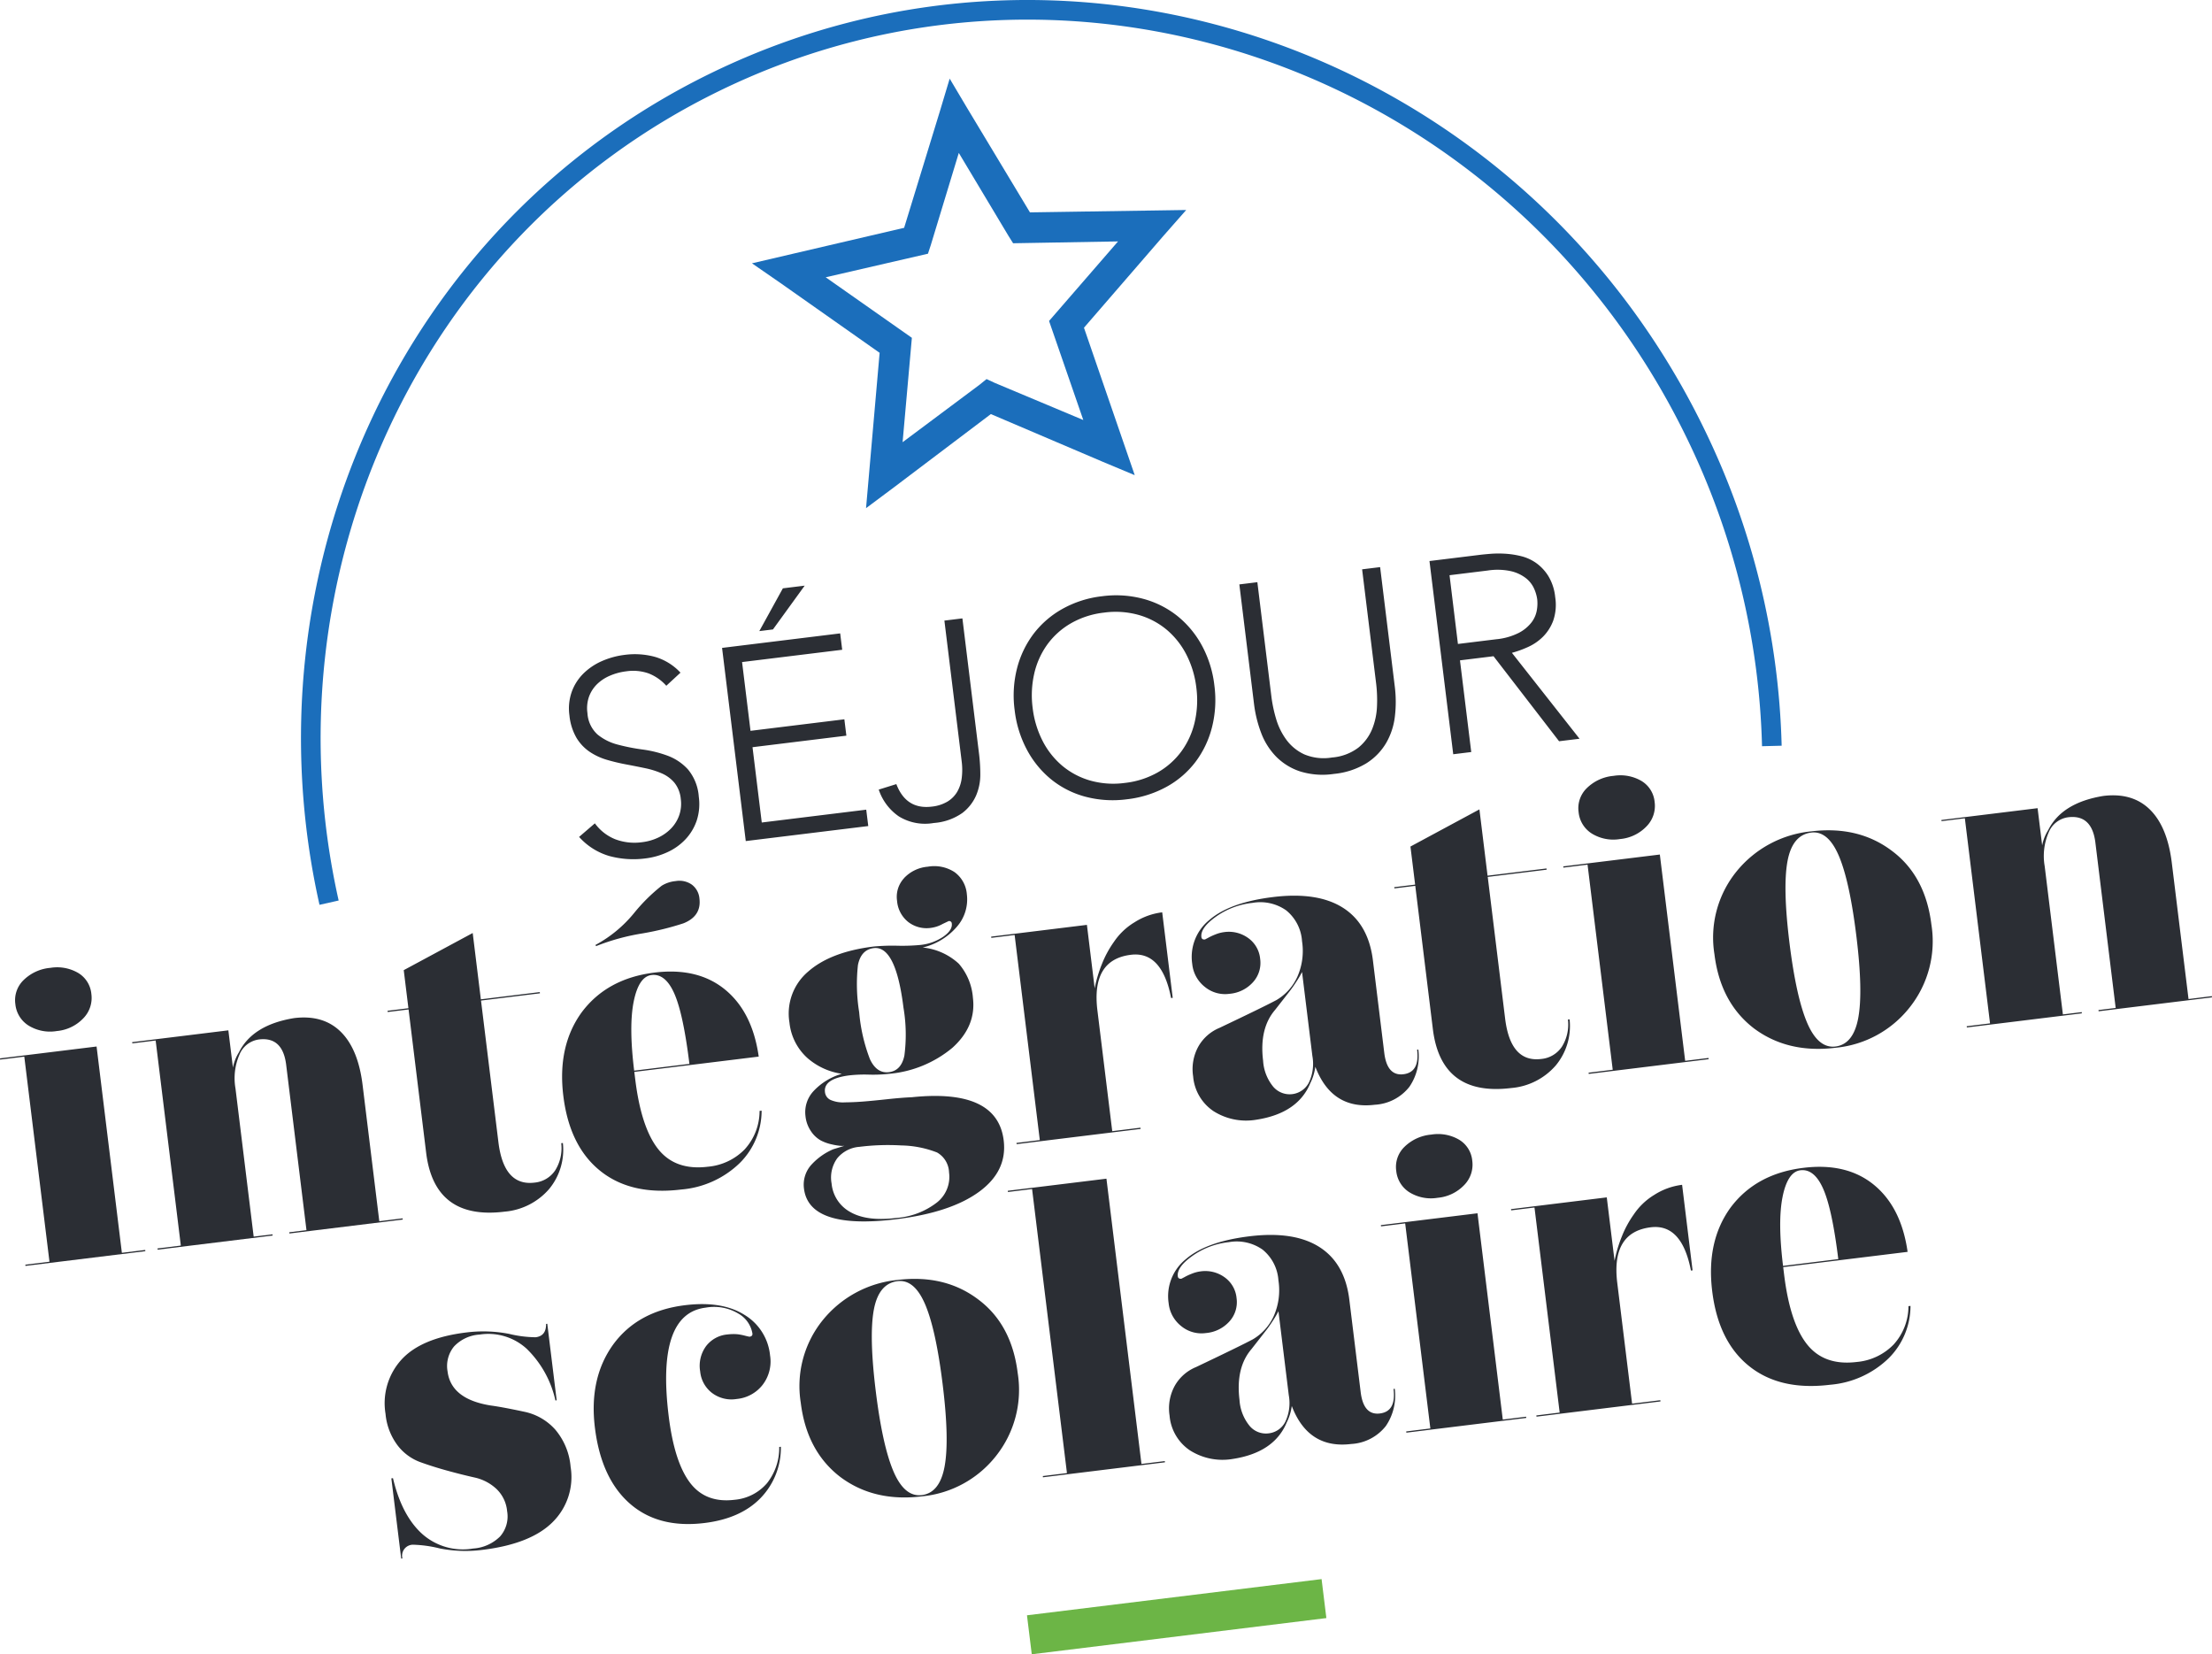 <svg xmlns="http://www.w3.org/2000/svg" xmlns:xlink="http://www.w3.org/1999/xlink" width="372.851" height="278.79" viewBox="0 0 372.851 278.79">
  <defs>
    <clipPath id="clip-path">
      <path id="Tracé_20" data-name="Tracé 20" d="M0,0H372.851V-278.79H0Z" fill="none"/>
    </clipPath>
  </defs>
  <g id="Groupe_29" data-name="Groupe 29" transform="translate(-14 -60.79)">
    <g id="Groupe_28" data-name="Groupe 28" transform="translate(14 339.58)">
      <g id="Groupe_22" data-name="Groupe 22" clip-path="url(#clip-path)">
        <g id="Groupe_20" data-name="Groupe 20" transform="translate(173.508 -3.285)">
          <path id="Tracé_18" data-name="Tracé 18" d="M0,0,49.659-6.1" fill="none" stroke="#6cb546" stroke-width="6.619"/>
        </g>
        <g id="Groupe_21" data-name="Groupe 21" transform="translate(298.658 -153.075)">
          <path id="Tracé_19" data-name="Tracé 19" d="M0,0A127.482,127.482,0,0,0-12.957-52.84c-30.378-62.284-104.324-88.72-165.163-59.047C-229.976-86.6-255.572-28.7-243.189,26.409" fill="none" stroke="#1b6ebb" stroke-width="3.309"/>
        </g>
      </g>
      <g id="Groupe_23" data-name="Groupe 23" transform="translate(163.035 -260.56)">
        <path id="Tracé_21" data-name="Tracé 21" d="M0,0,10.573,17.56l26.336-.4-3.835,4.356L19.678,37l8.555,24.849L22.857,59.6,3.983,51.553l-16.368,12.37-4.671,3.487,2.289-26.181L-31.511,29.445l-4.775-3.3,25.65-5.982L-4.625.568l1.667-5.547ZM-6.148,23.093l-.472,1.434L-23.856,28.5-9.331,38.7l-1.563,17.593L2.08,46.607l1.178-.954,1.374.64,14.932,6.26L13.792,35.861,25.419,22.455l-17.687.31-.8-1.277L-1.421,7.54Z" fill="#1b6ebb"/>
      </g>
      <g id="Groupe_27" data-name="Groupe 27" clip-path="url(#clip-path)">
        <g id="Groupe_24" data-name="Groupe 24" transform="translate(67.833 -16.151)">
          <path id="Tracé_22" data-name="Tracé 22" d="M0,0A1.851,1.851,0,0,1,1.746-2.315,20.732,20.732,0,0,1,6.3-1.684a22.532,22.532,0,0,0,7.24.231q8.139-1,11.816-4.707a10.669,10.669,0,0,0,2.99-9.294,11.1,11.1,0,0,0-2.59-6.264,9.579,9.579,0,0,0-5.2-3q-3.74-.8-5.661-1.055-6.712-1.067-7.289-5.757a5.186,5.186,0,0,1,1.1-4.2,6.461,6.461,0,0,1,4.306-2,9.6,9.6,0,0,1,7.925,2.388,17.418,17.418,0,0,1,4.851,8.717L26-26.649l-1.584-12.9-.206.026q.038,2.026-1.755,2.246a19.531,19.531,0,0,1-4.482-.571,22.942,22.942,0,0,0-7.24-.231q-7.589.931-10.919,4.6a10.919,10.919,0,0,0-2.662,9.114A10.378,10.378,0,0,0-.838-19.083,8.5,8.5,0,0,0,2.94-16.256q2.161.786,4.626,1.463t4.588,1.152a7.827,7.827,0,0,1,3.664,1.9,5.916,5.916,0,0,1,1.828,3.767A5.109,5.109,0,0,1,16.455-3.7a7.094,7.094,0,0,1-4.547,2.029,10.306,10.306,0,0,1-8.6-2.48q-3.427-3.114-4.9-9.377l-.276.034L-.207.025ZM61.429-12.654a8.121,8.121,0,0,1-5.436,2.768q-4.9.6-7.532-2.891T44.878-24Q42.76-41.24,51.107-42.265a7.957,7.957,0,0,1,5.515,1,4.772,4.772,0,0,1,2.371,3.35c.04.322-.125.5-.492.55l-.216-.043c-.143-.029-.336-.075-.577-.139s-.517-.123-.827-.179a5.991,5.991,0,0,0-1.026-.084,8.948,8.948,0,0,0-1.112.067,5.07,5.07,0,0,0-3.573,1.979,5.612,5.612,0,0,0-.983,4.252A5.183,5.183,0,0,0,52.17-27.9a5.444,5.444,0,0,0,4.187,1.026,6.264,6.264,0,0,0,4.363-2.391,6.445,6.445,0,0,0,1.248-4.949,8.991,8.991,0,0,0-4.343-6.854q-3.792-2.37-10-1.608-8,.983-12.134,6.671-4.065,5.682-3.048,13.958,1.05,8.554,5.877,12.793T50.941-5.975q6.069-.746,9.427-4.2a12.146,12.146,0,0,0,3.42-8.647l-.276.034a9.559,9.559,0,0,1-2.083,6.137m9.4-27.482a17.675,17.675,0,0,0-3.685,13.9q1,8.141,6.645,12.488,5.7,4.272,13.776,3.28a18.043,18.043,0,0,0,12.471-6.783,17.907,17.907,0,0,0,3.677-13.965q-1.008-8.208-6.636-12.419-5.639-4.28-13.639-3.3a18.516,18.516,0,0,0-12.609,6.8m17.281-2.682q1.818,4.259,2.961,13.57,1.136,9.245.32,13.72t-3.851,4.849q-2.9.355-4.759-3.967t-3-13.566q-1.143-9.312-.319-13.72t4-4.8q2.829-.346,4.647,3.911m13.929-19.145.025.207,4.07-.5,5.878,47.872-4.07.5.026.207L128.528-16.2l-.026-.207-3.932.482L118.667-64Zm62.725,37.531q-2.76.339-3.242-3.593l-1.914-15.59q-.755-6.138-5.045-8.868t-11.81-1.806q-7.312.9-10.728,3.873a8,8,0,0,0-2.874,7.39,5.637,5.637,0,0,0,2.121,3.871,5.378,5.378,0,0,0,4.17,1.168,5.986,5.986,0,0,0,3.991-1.995,4.833,4.833,0,0,0,1.168-3.89,4.853,4.853,0,0,0-2.044-3.53,5.565,5.565,0,0,0-4.041-.974,5.9,5.9,0,0,0-1.457.389,9.255,9.255,0,0,0-1.226.571l-.526.274c-.369.045-.572-.093-.611-.415q-.186-1.517,2.386-3.374a12.988,12.988,0,0,1,6.221-2.374,7.576,7.576,0,0,1,5.686,1.262,7.279,7.279,0,0,1,2.67,5.2,10.713,10.713,0,0,1-.8,6.015,8.722,8.722,0,0,1-3.513,3.9q-2.037,1.089-9.578,4.677a7.3,7.3,0,0,0-3.572,3.134,7.9,7.9,0,0,0-.886,5.045,7.833,7.833,0,0,0,3.414,5.848,10.251,10.251,0,0,0,7.216,1.459q7.011-1.071,9.117-6.16a8.822,8.822,0,0,0,.851-2.766q2.785,7.292,10.028,6.4a7.961,7.961,0,0,0,5.825-3.026,9.076,9.076,0,0,0,1.505-6.276l-.207.025q.466,3.8-2.293,4.133M148.8-23a3.574,3.574,0,0,1-2.81,1.92,3.576,3.576,0,0,1-3.161-1.222,7.612,7.612,0,0,1-1.732-4.409q-.669-5.448,2.027-8.581l1.12-1.433,1.361-1.743q.483-.618,1.1-1.57a17.555,17.555,0,0,0,.956-1.623L149.4-27.517a7.358,7.358,0,0,1-.6,4.52m16.126-33.174.026.207,4.07-.5,4.243,34.559-4.07.5.026.207,20.211-2.482-.026-.207-3.932.483L181.211-58.17Zm3.982-13.2a4.708,4.708,0,0,0-1.393,4.057,4.814,4.814,0,0,0,2.229,3.613,6.928,6.928,0,0,0,4.77.92,7.035,7.035,0,0,0,4.431-2.12,4.9,4.9,0,0,0,1.384-4.126,4.618,4.618,0,0,0-2.221-3.543,7.042,7.042,0,0,0-4.692-.86,7.349,7.349,0,0,0-4.508,2.059m42.031,8.143a11.094,11.094,0,0,0-3.382,3.251,17.476,17.476,0,0,0-2,3.677,22.409,22.409,0,0,0-1.242,4.143l-1.313-10.692-16.141,1.982.025.207,3.932-.482,4.244,34.559-3.932.482.025.207,20.9-2.566-.025-.207-4.76.584-2.5-20.349q-1.05-8.552,5.641-9.375,5.242-.644,6.777,7.29l.276-.033L215.7-62.965a11.174,11.174,0,0,0-4.758,1.739m40.443,25.143a9.86,9.86,0,0,1-6.252,2.973q-5.449.669-8.342-2.932t-3.9-11.809l-.152-1.242,20.97-2.574q-1.062-7.5-5.656-11.279t-11.907-2.88q-8,.982-12.272,6.689-4.134,5.689-3.1,14.1,1.041,8.486,6.244,12.642t13.617,3.125a16.041,16.041,0,0,0,9.884-4.47,12.462,12.462,0,0,0,3.679-8.819l-.345.042a9.608,9.608,0,0,1-2.467,6.43m-18.742-24.9q.855-4.166,2.993-4.429,2.343-.288,3.85,3.133t2.539,11.837L232.715-49.3q-.924-7.518-.07-11.684" fill="#2b2e34"/>
        </g>
        <g id="Groupe_25" data-name="Groupe 25" transform="translate(0 -100.425)">
          <path id="Tracé_23" data-name="Tracé 23" d="M0,0,.025.207l4.07-.5L8.339,34.266l-4.07.5.025.207L24.5,32.491l-.025-.207-3.932.483L16.279-2ZM3.981-13.2A4.709,4.709,0,0,0,2.589-9.14,4.81,4.81,0,0,0,4.818-5.528a6.926,6.926,0,0,0,4.769.92,7.025,7.025,0,0,0,4.431-2.12A4.9,4.9,0,0,0,15.4-10.854a4.616,4.616,0,0,0-2.22-3.543,7.044,7.044,0,0,0-4.692-.859A7.346,7.346,0,0,0,3.981-13.2M22.306-2.529l3.932-.483,4.243,34.559-3.932.483.026.207,19.383-2.38-.026-.207-3.173.39L39.693,5.069a10.018,10.018,0,0,1,.694-5.757,4.135,4.135,0,0,1,3.264-2.5q4-.491,4.585,4.268l3.422,27.868-2.9.356.025.207,19.108-2.346-.026-.207-3.932.483L61.116,4.469Q60.37-1.6,57.424-4.495T49.581-6.788q-7,1.14-9.305,5.764a7.53,7.53,0,0,0-1.015,2.575l-.77-6.277L22.28-2.736ZM68.054-14.868l.788,6.415-3.518.432.025.207,3.518-.432L71.831,15.9q1.4,11.382,13.194,9.934a11.159,11.159,0,0,0,7.516-3.794,10.378,10.378,0,0,0,2.336-7.779l-.276.034a7.051,7.051,0,0,1-1.014,4.571A4.7,4.7,0,0,1,90.1,20.937q-5.173.635-6.088-6.815L81.077-9.745l9.933-1.22-.026-.206L81.051-9.952,79.679-21.127Zm57.512,30.154a9.855,9.855,0,0,1-6.251,2.973q-5.451.67-8.343-2.931t-3.9-11.81l-.153-1.242L127.889-.3q-1.062-7.5-5.656-11.279t-11.907-2.88q-8,.982-12.272,6.689-4.132,5.69-3.1,14.1Q96,14.822,101.2,18.978T114.815,22.1a16.041,16.041,0,0,0,9.884-4.47,12.462,12.462,0,0,0,3.679-8.819l-.345.043a9.607,9.607,0,0,1-2.467,6.429m-18.742-24.9q.855-4.166,2.993-4.429,2.344-.288,3.85,3.133T116.206.926l-9.312,1.143q-.924-7.516-.07-11.684m1.637-11.475a48.327,48.327,0,0,0,6.728-1.666q3.07-1.216,2.707-4.183a3.277,3.277,0,0,0-1.266-2.331,3.652,3.652,0,0,0-2.736-.609,5.431,5.431,0,0,0-2.355.779,29.634,29.634,0,0,0-4.682,4.636,21.565,21.565,0,0,1-6.486,5.348l.1.2a37.17,37.17,0,0,1,7.995-2.172m43.918-9.278a4.622,4.622,0,0,0-1.176,3.82,5.054,5.054,0,0,0,1.91,3.582,5.055,5.055,0,0,0,3.829.965,5.425,5.425,0,0,0,1.95-.659l.992-.472a.431.431,0,0,1,.543.423q.135,1.1-1.445,2.208a8.4,8.4,0,0,1-3.856,1.384,33.018,33.018,0,0,1-3.905.129,33.451,33.451,0,0,0-3.975.138q-7.242.89-11.034,4.226a9.263,9.263,0,0,0-3.148,8.579,9.32,9.32,0,0,0,3.047,6A11.27,11.27,0,0,0,141.9,2.6,10.506,10.506,0,0,0,137.142,5.5a5.207,5.207,0,0,0-1.371,4.23,5.5,5.5,0,0,0,.947,2.579,4.841,4.841,0,0,0,1.622,1.517,7.233,7.233,0,0,0,1.9.676,10.289,10.289,0,0,0,1.465.241,4.159,4.159,0,0,0,.629-.008l-1.889.582a10.6,10.6,0,0,0-3.548,2.467,5,5,0,0,0-1.38,4.16q.855,6.966,15.548,5.163,9.174-1.126,13.962-4.62t4.153-8.667q-1.075-8.76-15.458-7.275-1.742.075-4.194.34t-4.014.388q-1.56.123-3.134.14A5.241,5.241,0,0,1,139.988,7a1.637,1.637,0,0,1-.933-1.321q-.279-2.277,4.205-2.827a23.548,23.548,0,0,1,3.207-.114,24.1,24.1,0,0,0,3.345-.131,19.3,19.3,0,0,0,10.733-4.4q4.032-3.646,3.449-8.406a9.9,9.9,0,0,0-2.388-5.764,10.5,10.5,0,0,0-6.076-2.72,10.9,10.9,0,0,0,5.766-3.508,6.987,6.987,0,0,0,1.676-5.458,5.1,5.1,0,0,0-2.07-3.737,6.258,6.258,0,0,0-4.523-.915,6.164,6.164,0,0,0-4,1.927M152.3-8.477a27.17,27.17,0,0,1,.142,8q-.526,2.55-2.6,2.8t-3.211-2.2a28.8,28.8,0,0,1-1.81-7.9,29.55,29.55,0,0,1-.207-7.956q.523-2.586,2.661-2.848,3.726-.458,5.021,10.1m-.378,23.153a17.381,17.381,0,0,1,6.027,1.185,4,4,0,0,1,2.023,3.358,5.489,5.489,0,0,1-2.007,5.043,12.651,12.651,0,0,1-6.923,2.635q-4.9.6-7.683-.982a6.113,6.113,0,0,1-3.183-4.826,5.54,5.54,0,0,1,.949-4.247,5.352,5.352,0,0,1,3.754-1.932,38.85,38.85,0,0,1,7.043-.234m39.221-37.55a11.067,11.067,0,0,0-3.381,3.251,17.421,17.421,0,0,0-2,3.676,22.41,22.41,0,0,0-1.241,4.144L183.209-22.5l-16.142,1.982.026.207,3.932-.483,4.243,34.559-3.932.483.026.207,20.9-2.567-.025-.207-4.76.585-2.5-20.349q-1.05-8.553,5.641-9.375,5.241-.645,6.776,7.29l.276-.034L195.9-24.614a11.163,11.163,0,0,0-4.758,1.74M236.573,2.672q-2.76.338-3.242-3.594l-1.914-15.589q-.755-6.138-5.045-8.868t-11.81-1.806q-7.312.9-10.728,3.873a7.994,7.994,0,0,0-2.874,7.39,5.635,5.635,0,0,0,2.121,3.87,5.374,5.374,0,0,0,4.17,1.169,5.983,5.983,0,0,0,3.991-2,4.83,4.83,0,0,0,1.168-3.889,4.851,4.851,0,0,0-2.044-3.53,5.561,5.561,0,0,0-4.041-.974,5.9,5.9,0,0,0-1.457.389,9.4,9.4,0,0,0-1.226.57l-.526.275c-.369.045-.572-.093-.611-.415q-.186-1.517,2.386-3.374a12.978,12.978,0,0,1,6.221-2.374,7.571,7.571,0,0,1,5.686,1.262,7.275,7.275,0,0,1,2.67,5.2,10.714,10.714,0,0,1-.8,6.015,8.714,8.714,0,0,1-3.513,3.9q-2.037,1.091-9.578,4.677A7.3,7.3,0,0,0,202-2.011a7.9,7.9,0,0,0-.886,5.045,7.829,7.829,0,0,0,3.414,5.847,10.256,10.256,0,0,0,7.216,1.46q7.011-1.071,9.117-6.161a8.81,8.81,0,0,0,.851-2.765q2.786,7.29,10.028,6.4a7.964,7.964,0,0,0,5.825-3.026,9.079,9.079,0,0,0,1.505-6.277l-.207.026q.467,3.793-2.293,4.133M220.61,4.106a3.648,3.648,0,0,1-5.971.7A7.615,7.615,0,0,1,212.907.4q-.669-5.448,2.027-8.581l1.12-1.433,1.361-1.743q.485-.62,1.1-1.571a17.56,17.56,0,0,0,.956-1.622L221.21-.414a7.356,7.356,0,0,1-.6,4.52M237.743-35.7l.788,6.415-3.518.432.025.207,3.518-.432,2.965,24.143q1.4,11.382,13.193,9.933A11.156,11.156,0,0,0,262.23,1.2a10.378,10.378,0,0,0,2.336-7.779l-.276.034a7.047,7.047,0,0,1-1.014,4.57A4.7,4.7,0,0,1,259.784.1Q254.61.736,253.7-6.713l-2.93-23.867L260.7-31.8l-.026-.207-9.933,1.22-1.372-11.175ZM263.5-32.354l.025.207,4.07-.5,4.243,34.559-4.07.5.026.207L288.006.137l-.025-.207-3.932.483L279.78-34.353Zm3.981-13.2a4.713,4.713,0,0,0-1.393,4.057,4.808,4.808,0,0,0,2.23,3.612,6.915,6.915,0,0,0,4.769.92,7.031,7.031,0,0,0,4.431-2.119,4.906,4.906,0,0,0,1.384-4.127,4.617,4.617,0,0,0-2.221-3.543,7.041,7.041,0,0,0-4.692-.859,7.343,7.343,0,0,0-4.508,2.059m25.188,14.1a17.677,17.677,0,0,0-3.686,13.9q1,8.141,6.645,12.488Q301.335-.8,309.406-1.79a18.041,18.041,0,0,0,12.471-6.783,17.906,17.906,0,0,0,3.677-13.965q-1.008-8.208-6.637-12.419-5.637-4.278-13.638-3.3a18.516,18.516,0,0,0-12.609,6.8m17.28-2.682q1.818,4.259,2.962,13.57,1.136,9.245.319,13.72T309.38-2q-2.9.355-4.758-3.967t-3-13.566q-1.143-9.312-.319-13.72t4-4.8q2.828-.346,4.646,3.911m17.313-5.837,3.932-.483L335.438-5.9l-3.931.483.025.207,19.383-2.38-.025-.207-3.173.39-3.066-24.971a10.019,10.019,0,0,1,.693-5.757,4.135,4.135,0,0,1,3.264-2.5q4-.492,4.586,4.268L356.615-8.5l-2.9.356.026.207,19.107-2.346-.025-.207L368.894-10l-2.821-22.971q-.744-6.069-3.691-8.964t-7.844-2.293q-7,1.14-9.3,5.764a7.521,7.521,0,0,0-1.014,2.575l-.771-6.277-16.21,1.99Z" fill="#2b2e34"/>
        </g>
        <g id="Groupe_26" data-name="Groupe 26" transform="translate(97.611 -137.748)">
          <path id="Tracé_24" data-name="Tracé 24" d="M0,0A10.939,10.939,0,0,0,5.11,3.224a15.463,15.463,0,0,0,6.071.4,12.382,12.382,0,0,0,3.744-1.067A9.707,9.707,0,0,0,17.949.387a8.676,8.676,0,0,0,1.878-3.148,8.913,8.913,0,0,0,.348-4.011,8.08,8.08,0,0,0-1.827-4.607,8.782,8.782,0,0,0-3.434-2.309,19.8,19.8,0,0,0-4.236-1.044,33.235,33.235,0,0,1-4.211-.836,8.821,8.821,0,0,1-3.358-1.689,5.276,5.276,0,0,1-1.7-3.595,5.858,5.858,0,0,1,.264-2.787,5.7,5.7,0,0,1,1.352-2.1,7.057,7.057,0,0,1,2.182-1.435,9.988,9.988,0,0,1,2.757-.735,7.86,7.86,0,0,1,3.754.356A7.747,7.747,0,0,1,14.7-25.472l2.39-2.207a9.462,9.462,0,0,0-4.319-2.668,12.914,12.914,0,0,0-5.059-.336,13.613,13.613,0,0,0-3.884,1.061A10.294,10.294,0,0,0,.707-27.511a8.252,8.252,0,0,0-1.955,3.087,8.427,8.427,0,0,0-.38,3.945A9.375,9.375,0,0,0-.441-16.7,7.539,7.539,0,0,0,1.787-14.34a10.4,10.4,0,0,0,2.9,1.348q1.573.462,3.223.771t3.2.634a14.172,14.172,0,0,1,2.84.888,5.77,5.77,0,0,1,2.131,1.582A5.124,5.124,0,0,1,17.139-6.4a5.968,5.968,0,0,1-.25,2.715,6.1,6.1,0,0,1-1.318,2.192A7.318,7.318,0,0,1,13.407.081a8.743,8.743,0,0,1-2.795.81A9.213,9.213,0,0,1,6.142.413a7.837,7.837,0,0,1-3.482-2.7ZM28.094.7,48.742-1.83,48.4-4.59,30.791-2.427,29.232-15.119l15.82-1.943-.339-2.759L28.894-17.878,27.471-29.467l16.877-2.072-.339-2.76L24.1-31.854Zm2.284-35.384,2.3-.282,5.349-7.379-3.679.452ZM64.61-36.828l-3.035.373,2.914,23.729A11.172,11.172,0,0,1,64.5-9.951a6.138,6.138,0,0,1-.744,2.309A4.775,4.775,0,0,1,62.121-5.97a6.444,6.444,0,0,1-2.672.864q-4.323.531-5.974-3.794l-2.967.925a8.862,8.862,0,0,0,3.378,4.51,8.435,8.435,0,0,0,5.9,1.119A9.577,9.577,0,0,0,64.6-4.034a7.461,7.461,0,0,0,2.34-2.995,8.95,8.95,0,0,0,.689-3.515,29.068,29.068,0,0,0-.194-3.291ZM75.5-14.662a16.364,16.364,0,0,0,4.115,5A15.492,15.492,0,0,0,85.362-6.77a18.071,18.071,0,0,0,6.985.426,18.073,18.073,0,0,0,6.673-2.1A15.492,15.492,0,0,0,103.9-12.64a16.391,16.391,0,0,0,2.783-5.85,18.723,18.723,0,0,0,.4-7.028,18.539,18.539,0,0,0-2.083-6.7,16.423,16.423,0,0,0-4.112-4.98,15.777,15.777,0,0,0-5.749-2.912,17.79,17.79,0,0,0-6.987-.449,17.793,17.793,0,0,0-6.671,2.126A15.776,15.776,0,0,0,76.6-34.216a16.443,16.443,0,0,0-2.786,5.827,18.562,18.562,0,0,0-.4,7A18.716,18.716,0,0,0,75.5-14.662m1.22-12.87a13.544,13.544,0,0,1,2.2-4.891,12.838,12.838,0,0,1,3.974-3.569A14.389,14.389,0,0,1,88.484-37.8a14.385,14.385,0,0,1,5.861.4,12.87,12.87,0,0,1,4.719,2.5,13.558,13.558,0,0,1,3.318,4.214,16.364,16.364,0,0,1,1.66,5.538,16.352,16.352,0,0,1-.271,5.775,13.527,13.527,0,0,1-2.2,4.891A12.858,12.858,0,0,1,97.6-10.91,14.4,14.4,0,0,1,92.008-9.1a14.385,14.385,0,0,1-5.861-.4,12.858,12.858,0,0,1-4.718-2.5,13.546,13.546,0,0,1-3.319-4.214,16.386,16.386,0,0,1-1.66-5.538,16.374,16.374,0,0,1,.271-5.775m58.3-17.941-3.036.373,2.372,19.314a23.405,23.405,0,0,1,.135,3.765,11.354,11.354,0,0,1-.812,3.834,7.845,7.845,0,0,1-2.323,3.133,8.453,8.453,0,0,1-4.44,1.665,8.445,8.445,0,0,1-4.712-.542,7.822,7.822,0,0,1-3.011-2.477,11.334,11.334,0,0,1-1.717-3.524,23.431,23.431,0,0,1-.779-3.685l-2.371-19.315-3.036.373,2.468,20.1a20.774,20.774,0,0,0,1.213,4.939,11.548,11.548,0,0,0,2.52,3.985,10.125,10.125,0,0,0,4.04,2.492,12.842,12.842,0,0,0,5.723.417,12.831,12.831,0,0,0,5.452-1.789,10.125,10.125,0,0,0,3.318-3.4,11.579,11.579,0,0,0,1.481-4.477,20.77,20.77,0,0,0-.018-5.086Zm11.7,1.365,6.438-.791a10.709,10.709,0,0,1,3.959.121,6.514,6.514,0,0,1,2.5,1.186,4.7,4.7,0,0,1,1.358,1.748,6.614,6.614,0,0,1,.525,1.8,6.611,6.611,0,0,1-.073,1.877,4.692,4.692,0,0,1-.9,2.023,6.486,6.486,0,0,1-2.142,1.757,10.7,10.7,0,0,1-3.812,1.075l-6.438.79Zm.623,30.172,3.036-.373-1.9-15.451,5.657-.695,11.048,14.328,3.449-.423L157.235-31.023a17.479,17.479,0,0,0,2.726-.988,8.549,8.549,0,0,0,2.518-1.733,7.555,7.555,0,0,0,1.722-2.709,8.279,8.279,0,0,0,.33-3.961,8.483,8.483,0,0,0-1.13-3.5,7.7,7.7,0,0,0-2.047-2.222,7.479,7.479,0,0,0-2.572-1.178,14.8,14.8,0,0,0-2.711-.414,18.16,18.16,0,0,0-2.426.017c-.739.061-1.324.116-1.753.169l-8.553,1.05Z" fill="#2b2e34"/>
        </g>
      </g>
    </g>
  </g>
</svg>
